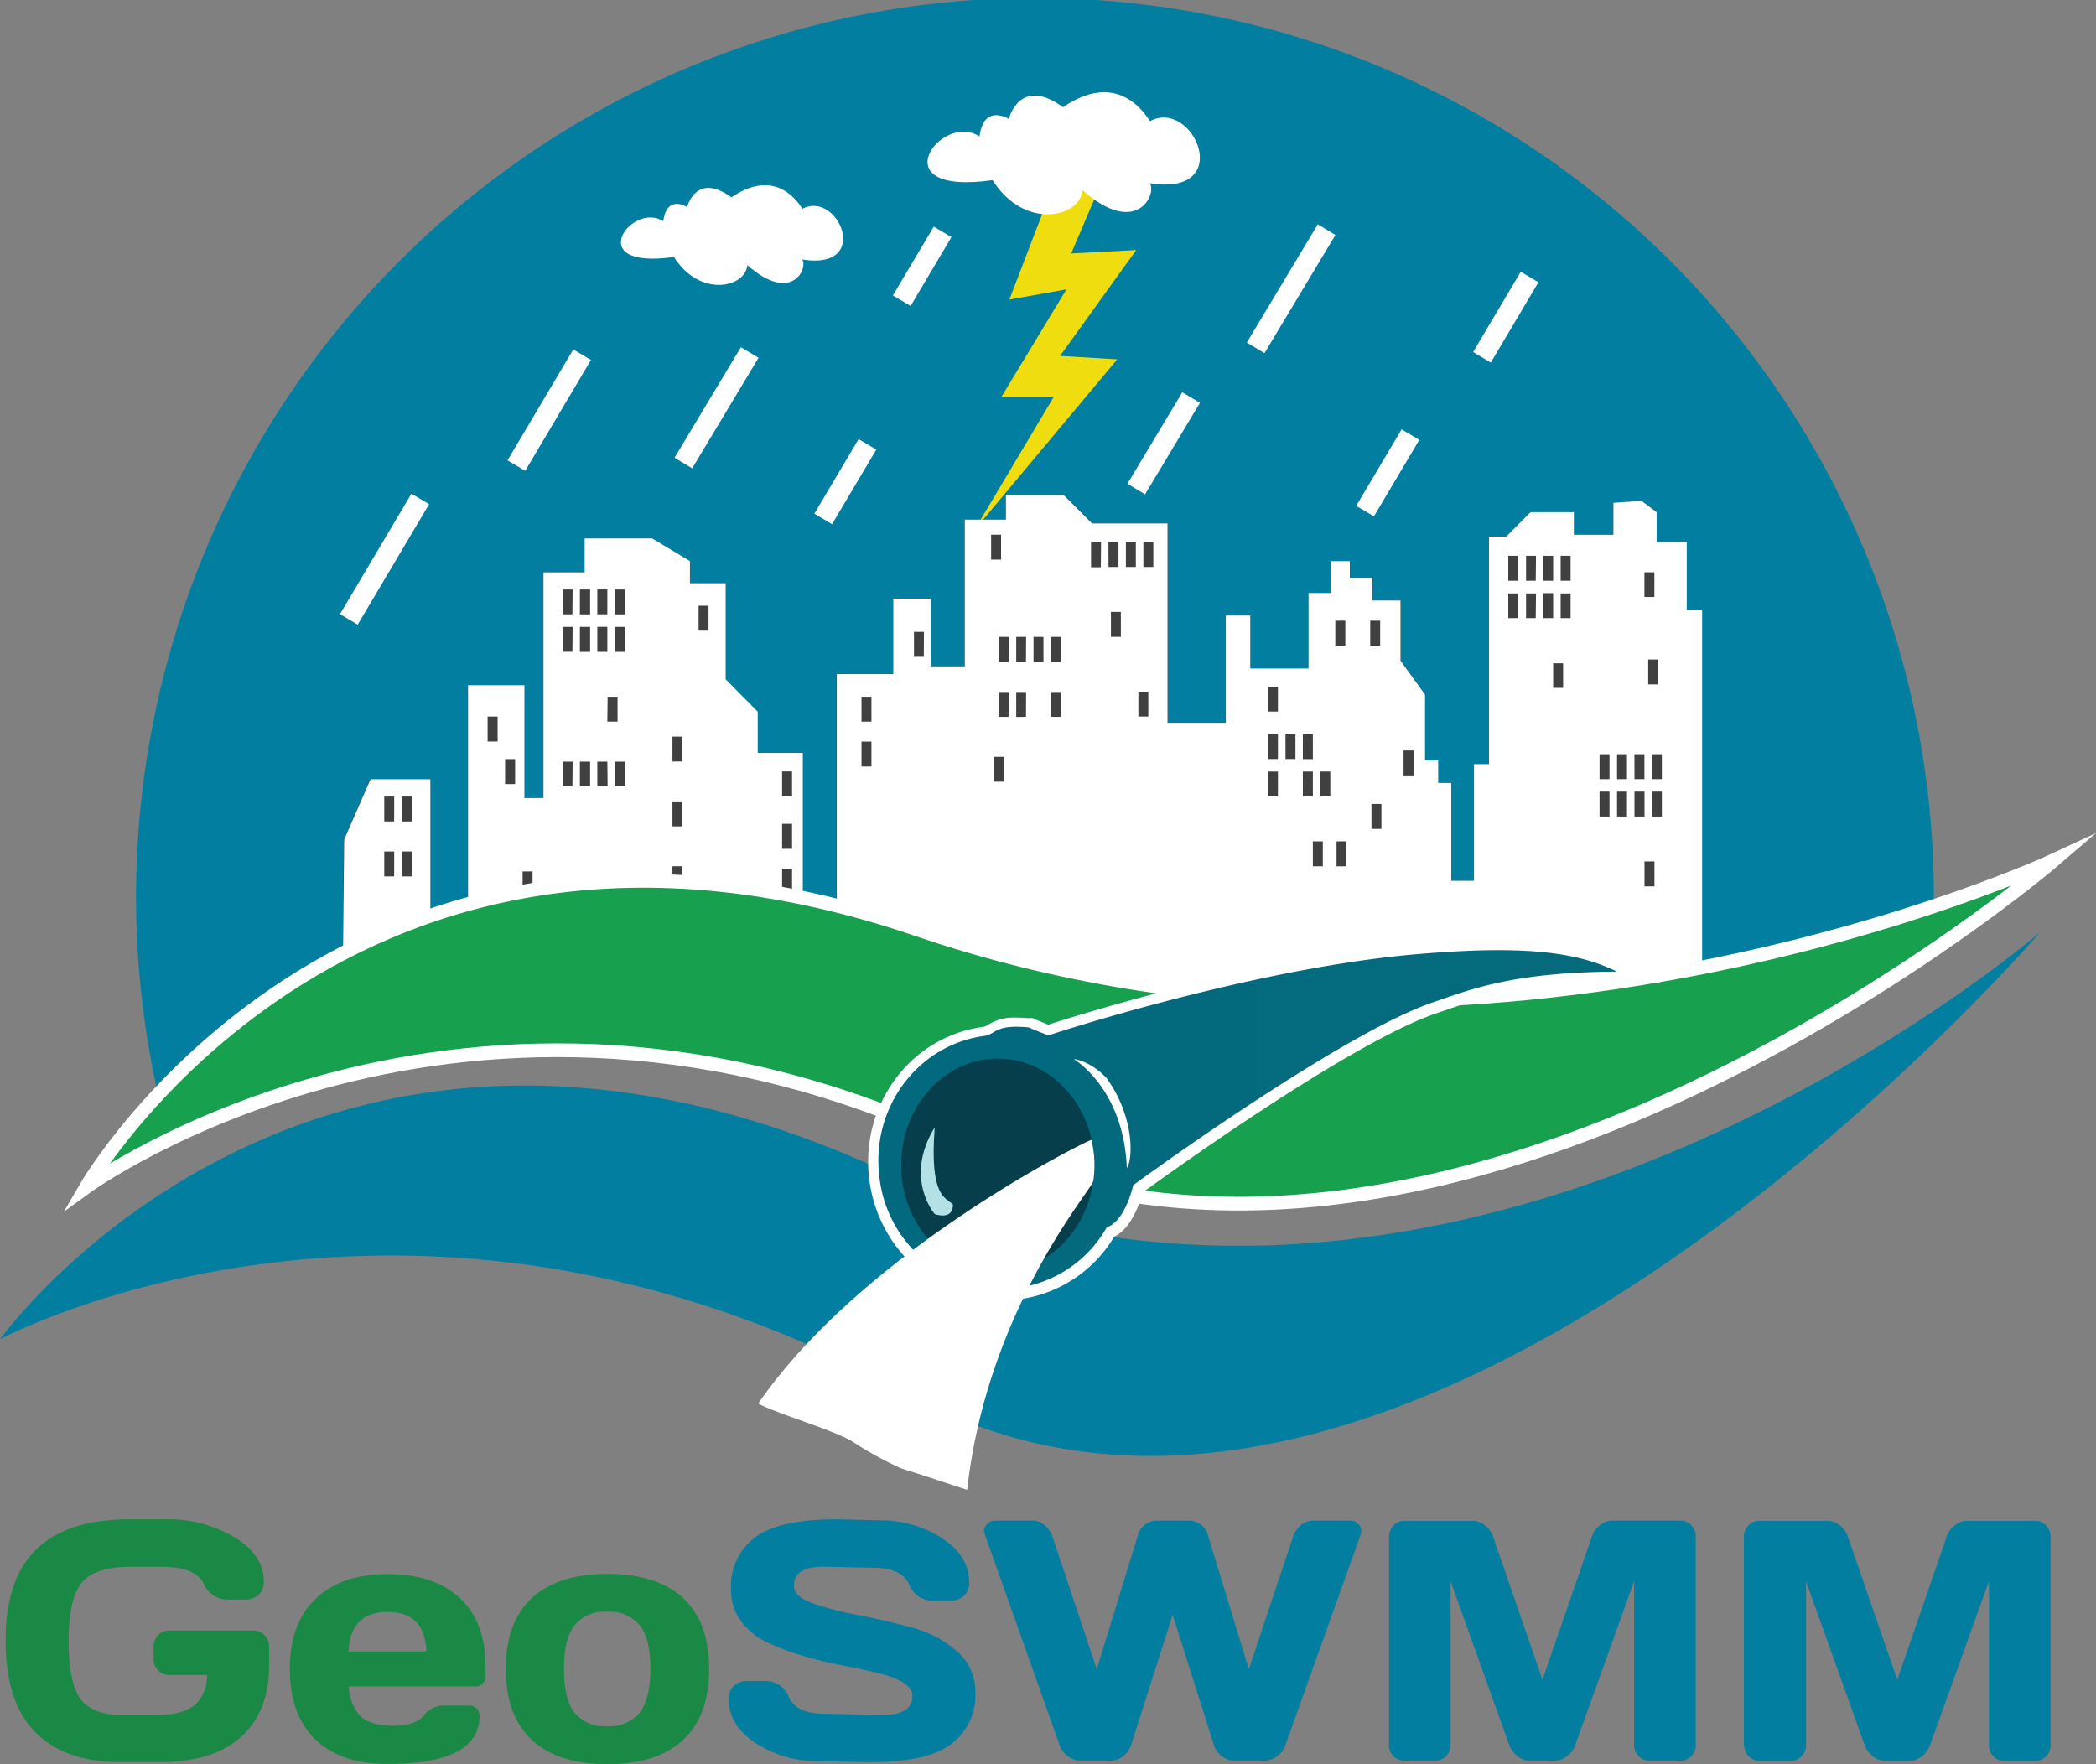 <svg xmlns="http://www.w3.org/2000/svg" xmlns:xlink="http://www.w3.org/1999/xlink" viewBox="0 0 305.46 257.1"><rect x="0" y="0" width="305.46" height="257.1" fill="#808080" stroke="none"/><defs><style>.cls-1{fill:#027ea0;}.cls-2{fill:#198945;}.cls-3{fill:#fff;}.cls-4{fill:#efdd10;}.cls-5{fill:#3f403f;fill-rule:evenodd;}.cls-6{fill:#17a04e;stroke:#fff;stroke-miterlimit:10;stroke-width:2px;}.cls-7{fill:url(#linear-gradient);}.cls-8{fill:#073e4b;}.cls-9{fill:#b4e1e5;}</style><linearGradient id="linear-gradient" x1="127.23" y1="163.15" x2="238.84" y2="163.15" gradientUnits="userSpaceOnUse"><stop offset="0" stop-color="#02697f"/><stop offset="1" stop-color="#056b7c"/></linearGradient></defs><g id="Layer_19" data-name="Layer 19"><path class="cls-1" d="M266.48,147c4.77-3.65,9.34-8,15.2-9.85.09-2.05.15-4.12.15-6.19a131,131,0,1,0-259,27.61c32.26-24.93,77.53-12.42,127.89-12.42,43.43,0,81.66-1,114.19,2.69A6.06,6.06,0,0,1,266.48,147Z"/><path class="cls-1" d="M297.33,135.84s-84.33,73-169.15,34.5C44.82,132.5,0,195.18,0,195.18s59.78-32.21,132.35,8S297.33,135.84,297.33,135.84Z"/><path class="cls-2" d="M5.15,252.44Q.81,248.08.82,239.07t4.53-13.33q4.53-4.34,13.58-4.33h5.45A18.68,18.68,0,0,1,34.11,224c2.89,1.71,4.33,3.86,4.33,6.43a2.37,2.37,0,0,1-.85,2.06,2.81,2.81,0,0,1-1.66.62H33a3.73,3.73,0,0,1-3.34-2.39c-.83-1.59-2.89-2.39-6.16-2.39H19.18c-3.57,0-6,.76-7.25,2.29S10,235,10,239.06s.57,6.94,1.71,8.51,3.18,2.36,6.11,2.36h5c2.62,0,4.49-.51,5.62-1.51a5.6,5.6,0,0,0,1.73-4.31H24.67a2.29,2.29,0,0,1-2.29-2.29v-1.9a2.21,2.21,0,0,1,.67-1.63,2.19,2.19,0,0,1,1.62-.67H36.93a2.29,2.29,0,0,1,2.29,2.3v2.71q0,6.83-4.1,10.51t-12,3.67H17.59Q9.49,256.81,5.15,252.44Z"/><path class="cls-2" d="M46,253.54q-3.75-3.57-3.76-10.27T46,233q3.78-3.6,10.5-3.6T67,232.87q3.76,3.51,3.76,10v1.39a1.45,1.45,0,0,1-1.51,1.51H50.84a6.49,6.49,0,0,0,1.72,4.37c1,.92,2.56,1.37,4.73,1.37s3.64-.49,4.44-1.46a3.72,3.72,0,0,1,3-1.49h3.63a1.46,1.46,0,0,1,1.52,1.51q0,7-13.36,7Q49.75,257.1,46,253.54Zm4.81-12.87H62.15c-.17-3.84-2-5.76-5.66-5.76S51,236.83,50.79,240.67Z"/><path class="cls-2" d="M77.53,253.59q-3.81-3.53-3.81-10.37t3.81-10.35q3.81-3.5,11-3.5t11,3.5q3.81,3.51,3.81,10.35t-3.81,10.37q-3.81,3.51-11,3.51T77.53,253.59Zm6.17-16.7c-1,1.32-1.51,3.42-1.51,6.32s.5,5,1.51,6.35a5.61,5.61,0,0,0,4.78,2,5.64,5.64,0,0,0,4.78-2c1-1.34,1.53-3.45,1.53-6.35s-.51-5-1.53-6.32a5.66,5.66,0,0,0-4.78-2A5.63,5.63,0,0,0,83.7,236.89Z"/><path class="cls-1" d="M106.21,247.65a2.38,2.38,0,0,1,.86-2.06,2.86,2.86,0,0,1,1.66-.62h2.9a3.63,3.63,0,0,1,3.35,2.39c.76,1.6,2.48,2.39,5.15,2.39l8.54.18q4.31,0,4.3-2.81c0-1.42-1.75-2.53-5.25-3.35-1.56-.37-3.29-.74-5.17-1.11a55.65,55.65,0,0,1-5.63-1.38,34.36,34.36,0,0,1-5.14-1.95,10.06,10.06,0,0,1-3.8-3.09,7.62,7.62,0,0,1-1.45-4.63,8.9,8.9,0,0,1,3.49-7.55q3.49-2.66,12-2.65l6.21.15a16.43,16.43,0,0,1,9,2.57q4,2.58,4,6.43a2.41,2.41,0,0,1-.85,2.08,2.8,2.8,0,0,1-1.64.63h-2.9a3.62,3.62,0,0,1-3.35-2.4q-1.14-2.4-5.15-2.4l-7.35-.15c-2.86,0-4.29.93-4.29,2.81,0,1,.9,1.86,2.72,2.51a44.07,44.07,0,0,0,6.59,1.72q3.87.75,7.78,1.8a16.17,16.17,0,0,1,6.62,3.45,7.65,7.65,0,0,1,2.73,6,8.89,8.89,0,0,1-3.51,7.56q-3.49,2.66-12,2.65l-7.39-.15a16.41,16.41,0,0,1-9-2.57C107.56,252.37,106.21,250.23,106.21,247.65Z"/><path class="cls-1" d="M143.54,223.66a1.79,1.79,0,0,1-.12-.68,1.41,1.41,0,0,1,.43-.87,1.57,1.57,0,0,1,1.28-.51h5.35a2.69,2.69,0,0,1,1.75.66,3.65,3.65,0,0,1,1.15,1.66l6.45,19.34,5.95-19.34a2.87,2.87,0,0,1,2.91-2.32h4.49a2.87,2.87,0,0,1,2.91,2.32L182,243.26l6.45-19.34a3.65,3.65,0,0,1,1.15-1.66,2.69,2.69,0,0,1,1.75-.66h5.35a1.56,1.56,0,0,1,1.26.51,1.47,1.47,0,0,1,.43.87,2.32,2.32,0,0,1-.1.68l-10.89,30.46a3.46,3.46,0,0,1-3.52,2.49h-3.54a3.32,3.32,0,0,1-3.49-2.49l-5.95-18.79-6,18.79a3.34,3.34,0,0,1-3.49,2.49h-3.57a3.44,3.44,0,0,1-3.49-2.49Z"/><path class="cls-1" d="M202.43,254.27V224a2.32,2.32,0,0,1,.66-1.68,2.15,2.15,0,0,1,1.61-.69h9.94a2.83,2.83,0,0,1,1.8.69,3.28,3.28,0,0,1,1.15,1.63l7.2,20.85L232,223.92a3.26,3.26,0,0,1,1.14-1.63,2.83,2.83,0,0,1,1.81-.69h9.94a2.13,2.13,0,0,1,1.6.69,2.35,2.35,0,0,1,.64,1.68v30.3a2.24,2.24,0,0,1-.67,1.67,2.2,2.2,0,0,1-1.62.67h-4.4a2.2,2.2,0,0,1-1.62-.67,2.24,2.24,0,0,1-.67-1.67V230.42l-8.62,24a3.5,3.5,0,0,1-1.2,1.55,2.94,2.94,0,0,1-1.8.64H223a2.9,2.9,0,0,1-1.8-.64,3.76,3.76,0,0,1-1.21-1.55l-8.59-24v23.85a2.28,2.28,0,0,1-.67,1.67,2.21,2.21,0,0,1-1.63.67h-4.39a2.31,2.31,0,0,1-2.32-2.34Z"/><path class="cls-1" d="M254.14,254.27V224a2.32,2.32,0,0,1,.66-1.68,2.13,2.13,0,0,1,1.61-.69h9.94a2.83,2.83,0,0,1,1.8.69,3.34,3.34,0,0,1,1.15,1.63l7.2,20.85,7.2-20.85a3.34,3.34,0,0,1,1.15-1.63,2.83,2.83,0,0,1,1.81-.69h9.93a2.1,2.1,0,0,1,1.6.69,2.36,2.36,0,0,1,.65,1.68v30.3a2.24,2.24,0,0,1-.67,1.67,2.2,2.2,0,0,1-1.62.67h-4.4a2.2,2.2,0,0,1-1.62-.67,2.24,2.24,0,0,1-.67-1.67V230.42l-8.62,24A3.5,3.5,0,0,1,280,256a2.94,2.94,0,0,1-1.8.64h-3.5A2.89,2.89,0,0,1,273,256a3.76,3.76,0,0,1-1.21-1.55l-8.59-24v23.85a2.28,2.28,0,0,1-.67,1.67,2.21,2.21,0,0,1-1.63.67h-4.39a2.31,2.31,0,0,1-2.32-2.34Z"/><rect class="cls-3" x="95.03" y="57.93" width="18.79" height="3" transform="translate(-0.27 118.38) rotate(-59.03)"/><rect class="cls-3" x="70.86" y="58.76" width="18.79" height="3" transform="matrix(0.51, -0.86, 0.86, 0.51, -12.71, 98.06)"/><rect class="cls-3" x="129.09" y="37.84" width="11.67" height="3" transform="matrix(0.51, -0.86, 0.86, 0.51, 31.75, 134.78)"/><rect class="cls-3" x="45.88" y="80.51" width="20.41" height="3" transform="matrix(0.51, -0.86, 0.86, 0.51, -43.09, 87.9)"/><rect class="cls-3" x="117.27" y="69.34" width="12.64" height="3" transform="matrix(0.51, -0.86, 0.86, 0.51, -0.76, 140.35)"/><rect class="cls-3" x="178.13" y="40.59" width="20.09" height="3" transform="translate(55.24 181.77) rotate(-59.03)"/><rect class="cls-3" x="161.81" y="63.09" width="15.55" height="3" transform="translate(26.96 176.8) rotate(-59.04)"/><rect class="cls-3" x="213.54" y="45.51" width="13.61" height="3" transform="matrix(0.51, -0.86, 0.86, 0.51, 66.64, 211.74)"/><rect class="cls-3" x="196.52" y="68.26" width="12.97" height="3" transform="matrix(0.51, -0.86, 0.86, 0.51, 38.72, 207.92)"/><polygon class="cls-4" points="154.26 25 147.1 43.66 155.42 42.17 145.94 57.84 153.57 57.84 142.01 77.25 162.82 52.37 154.49 51.87 165.59 36.44 156.11 36.94 161.2 25 154.26 25"/><path class="cls-3" d="M96.66,32.25c-4.53-3-12,7.13,1.56,5.2,3.78,6,10.46,4.45,10.69,1.18,6.45,5.72,8.9.45,8-.81,10.24,1.63,5.27-10.09.08-7.42.15.76-3-6.7-10.39-1.64-5.2-3.78-6.46,1.42-6.46,1.42S97.18,28.25,96.66,32.25Z"/><path class="cls-3" d="M142.75,19.89c-5.55-3.73-14.73,8.72,1.9,6.36,4.64,7.36,12.82,5.45,13.09,1.45,7.91,7,10.91.55,9.82-1,12.54,2,6.45-12.36.09-9.08.18.93-3.64-8.21-12.73-2-6.36-4.64-7.9,1.72-7.9,1.72S143.38,15,142.75,19.89Z"/><polygon class="cls-5" points="245.82 88.89 245.82 79.02 241.43 79.02 241.43 74.64 239.24 72.99 235.13 73.26 235.13 77.93 229.37 77.93 229.37 74.64 223.06 74.64 220.88 76.83 219.51 78.2 217.03 78.2 217.03 111.36 214.85 111.36 214.85 114.93 214.85 128.36 211.56 128.36 211.56 114.1 209.64 114.1 209.64 110.82 207.72 110.82 207.72 101.23 204.15 96.29 204.15 87.52 200.04 87.52 200.04 84.23 196.76 84.23 196.76 81.77 194.02 81.77 194.02 86.42 190.72 86.42 190.72 97.39 182.23 97.39 182.23 89.71 178.66 89.71 178.66 105.33 170.17 105.33 170.17 76.28 159.2 76.28 155.09 72.17 146.6 72.17 146.6 75.73 140.57 75.73 140.57 97.11 135.63 97.11 135.63 87.24 130.15 87.24 130.15 98.21 121.92 98.21 121.92 133.29 116.99 133.29 116.99 109.72 110.42 109.72 110.42 103.69 105.76 99.03 105.76 85.05 100.55 85.05 100.55 81.77 95.06 78.47 85.2 78.47 85.2 83.41 79.17 83.41 79.17 116.3 76.43 116.3 76.43 99.86 68.21 99.86 68.21 134.39 62.73 134.39 62.73 113.56 53.95 113.56 50.11 122.33 49.88 145.28 248.01 145.35 248.01 88.89 245.82 88.89"/><path class="cls-3" d="M245.82,88.89V79h-4.39V74.64L239.24,73l-4.11.27v4.67h-5.76V74.64h-6.31l-2.19,2.19-1.36,1.37H217v33.16h-2.19v17h-3.3V114.1h-1.91v-3.28h-1.92v-9.59l-3.57-4.94V87.52H200V84.23h-3.28V81.77H194v4.65h-3.3v11h-8.49V89.71h-3.57v15.63h-8.49V76.28h-11l-4.11-4.11H146.6v3.56h-6V97.11h-4.94V87.24h-5.48v11h-8.23v35.08H117V109.72h-6.57v-6L105.76,99v-14h-5.21V81.77l-5.49-3.3H85.2v4.94h-6V116.3H76.43V99.86H68.21v34.53H62.72V113.56H54l-3.84,8.77-.24,23,198.14.07V88.89ZM57.44,127.72H56v-3.63h1.45Zm0-8H56v-3.64h1.45Zm2.55,8H58.53v-3.63H60Zm0-8H58.53v-3.64H60Zm12.53-11.65H71.06v-3.64h1.46Zm2.55,6.2H73.61v-3.64h1.46Zm2.54,16.32H76.16V127h1.45Zm9.44-44.69h1.46v3.63H87.05Zm0,5.45h1.46V95H87.05Zm-3.63,23.25H82V111h1.45Zm0-19.61H82V91.36h1.45Zm0-5.46H82V85.91h1.45ZM86,114.61H84.51V111H86ZM86,95H84.51V91.36H86Zm0-5.46H84.51V85.91H86Zm2.55,25.07H87.05V111h1.46Zm0-13.07H90v3.63H88.51Zm2.54,13.07H89.6V111h1.45Zm0-19.61H89.6V91.36h1.45Zm0-5.46H89.6V85.91h1.45Zm8.36,40.34H98v-3.64h1.45Zm0-9.45H98v-3.64h1.45Zm0-9.45H98v-3.63h1.45Zm3.81-19.07h-1.45V88.27h1.45Zm3.45,43.78h-1.45v-3.63h1.45Zm8.72-5.45h-1.45v-3.63h1.45Zm0-6.54h-1.45v-3.64h1.45Zm0-7.63h-1.45v-3.64h1.45ZM127,111.71h-1.45v-3.63H127Zm0-6.54h-1.45v-3.63H127Zm7.63-9.45H133.2V92.09h1.45Zm9.81-17.8h1.45v3.63h-1.45Zm1.82,36h-1.45v-3.62h1.45Zm.72-9.44h-1.45v-3.63H147Zm0-8h-1.45V92.82H147Zm2.54,8H148.1v-3.63h1.44Zm0-8H148.1V92.82h1.44Zm2.55,0h-1.45V92.82h1.45Zm2.54,8h-1.45v-3.63h1.45Zm0-8h-1.45V92.82h1.45Zm5.82-13.81H159V79h1.46ZM161.54,79H163v3.63h-1.45Zm1.81,13.81H161.9V89.18h1.45Zm2.18-10.18h-1.45V79h1.45Zm1.82,21.8H165.9v-3.63h1.45Zm.73-21.8h-1.45V79h1.45ZM189.87,107h1.46v3.63h-1.46Zm-5.08-6.93h1.45v3.63h-1.45Zm1.45,16h-1.45v-3.63h1.45Zm0-5.45h-1.45V107h1.45Zm2.55,0h-1.45V107h1.45Zm1.08,1.82h1.46v3.63h-1.46Zm2.91,13.81h-1.45v-3.63h1.45Zm1.09-10.18h-1.45v-3.63h1.45Zm.73-25.61h1.46v3.64H194.6Zm1.63,35.79h-1.45v-3.63h1.45Zm3.46-35.79h1.45v3.64h-1.45Zm1.63,30.34h-1.45v-3.63h1.45ZM206,113h-1.45v-3.63H206Zm18.9-32h1.45v3.63h-1.45Zm-3.64,9.08h-1.45V86.48h1.45Zm0-5.45h-1.45V81h1.45Zm2.55,5.45H222.4V86.48h1.45Zm0-5.45H222.4V81h1.45Zm1.09,1.81h1.45v3.64h-1.45Zm2.9,13.81h-1.45V96.66h1.45Zm1.09-10.17h-1.45V86.48h1.45Zm0-5.45h-1.45V81h1.45ZM234.56,119h-1.45v-3.63h1.45Zm0-5.45h-1.45v-3.63h1.45Zm7.09-17.44v3.63H240.2V96.11Zm-2-12.71h1.45V87h-1.45Zm-1.46,26.52h1.46v3.63H238.2ZM237.11,119h-1.45v-3.63h1.45Zm0-5.45h-1.45v-3.63h1.45Zm1.09,1.82h1.46V119H238.2Zm2.91,13.8h-1.45v-3.63h1.45ZM242.19,119h-1.45v-3.63h1.45Zm0-5.45h-1.45v-3.63h1.45Z"/><path class="cls-6" d="M299.3,125.38s-82.5,38.45-165.58,10.08S12.54,173,12.54,173s55.28-40.27,127.28-6.37S299.3,125.38,299.3,125.38Z"/><path class="cls-7" d="M146,188.59a19.08,19.08,0,0,1-18.62-16.86A19.49,19.49,0,0,1,131,157.52a18.25,18.25,0,0,1,12.36-7.3,2.26,2.26,0,0,0,.89-.38,6.37,6.37,0,0,1,3.79-1,15.41,15.41,0,0,1,1.6.08h.23a1.52,1.52,0,0,1,.43.08v.06c.23.11,1.36.57,2.44,1,3-1,30.74-9.83,53.66-11.8,4.59-.39,8.49-.58,11.92-.58,7.77,0,13,1,17.62,3.2l2.87,1.41-3.19,0c-14,.08-20.2,2.22-25.17,4l-1.31.45c-12.79,4.33-40.55,24.38-43.35,26.41-.29,1.21-1.43,5.25-4,6.3a18.33,18.33,0,0,1-13.44,9,18.54,18.54,0,0,1-2.35.15Z"/><path class="cls-3" d="M218.35,138.47c8.33,0,13.27,1.15,17.29,3.13-15.39.08-21.54,2.69-26.71,4.44-13.68,4.63-43.78,26.68-43.78,26.68S164,178,161.3,178.85a17.65,17.65,0,0,1-13,8.84,17.12,17.12,0,0,1-2.25.15,18.33,18.33,0,0,1-17.88-16.21c-1.32-10.14,5.55-19.39,15.35-20.67,1.32-.17,1.48-1.33,4.59-1.33a16.77,16.77,0,0,1,1.86.11c.31.18,2.81,1.15,2.81,1.15s29.43-9.76,53.75-11.84c4.6-.39,8.5-.58,11.85-.58m-68.44,11.24a.8.8,0,0,1,.22,0l-.19,0s-.05,0,0,0M218.35,137c-3.46,0-7.37.19-12,.59-22.45,1.92-49.51,10.43-53.58,11.74-.95-.38-1.93-.77-2.13-.88l-.12-.07v0l-.14,0,0,0h0a1.47,1.47,0,0,0-.42,0h-.21a15.65,15.65,0,0,0-1.62-.08,7.18,7.18,0,0,0-4.18,1.06,1.46,1.46,0,0,1-.6.28,19,19,0,0,0-12.86,7.61,20.22,20.22,0,0,0-3.79,14.75c1.3,10,9.63,17.51,19.37,17.51a20.16,20.16,0,0,0,2.45-.16,19,19,0,0,0,13.86-9.13c2.56-1.24,3.76-5,4.15-6.44,3.77-2.74,30.52-22,42.93-26.15l1.31-.45c4.93-1.71,11.05-3.84,24.93-3.91l6.39,0-5.74-2.81c-4.69-2.3-10.06-3.28-18-3.28Z"/><path class="cls-8" d="M159.49,169.79c0,8.57-6.3,15.52-14.08,15.52s-14.08-6.95-14.08-15.52,6.3-15.52,14.08-15.52S159.49,161.22,159.49,169.79Z"/><path class="cls-3" d="M156.5,154.35s7.28,4.26,7.72,15.88c.83-1,1.28-7.3-3-13.18C158.66,154.46,156.5,154.35,156.5,154.35Z"/><path class="cls-9" d="M136.22,164.29c-4.55,7.41,0,12.64,0,12.64s2.66,1,2.66-1.38C137.89,174.46,135.43,174.66,136.22,164.29Z"/><path class="cls-3" d="M124.38,210.18a52.06,52.06,0,0,0,6.94,3.81c3.22,1,6.42,2.08,9.63,3.13,2.93-26.37,18.17-43.73,18.38-45a15.58,15.58,0,0,0-.27-6c-.33-.07-33.06,16-48.56,38.42C113.11,206,121.85,208.5,124.38,210.18Z"/></g></svg>